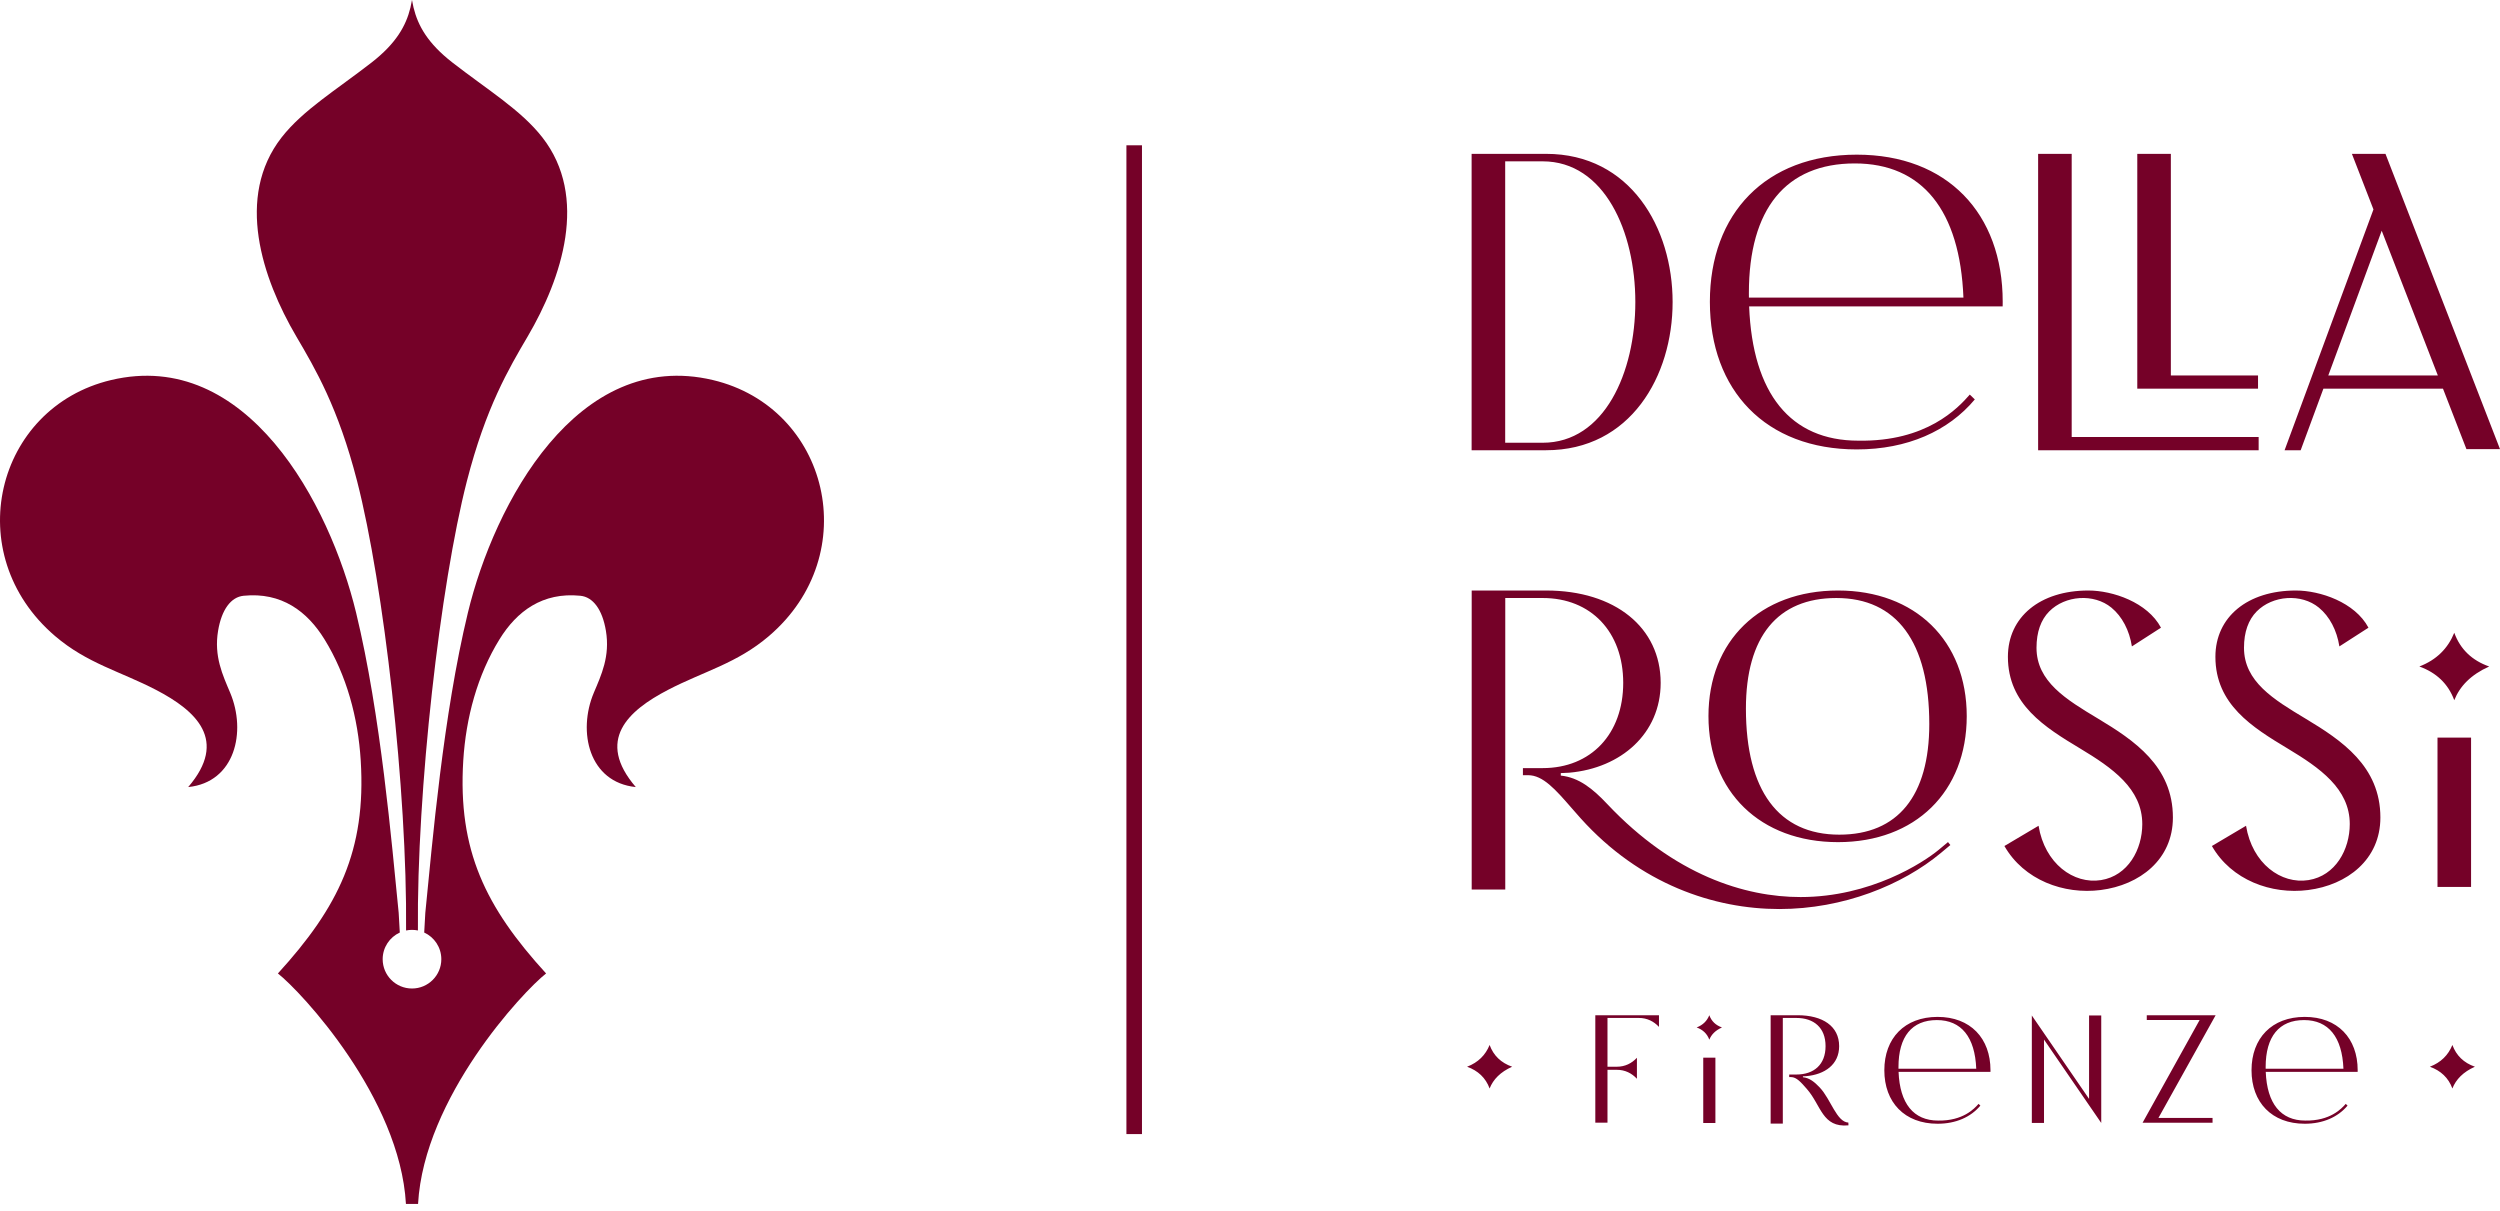 <svg width="161" height="78" viewBox="0 0 161 78" fill="none" xmlns="http://www.w3.org/2000/svg">
<path fill-rule="evenodd" clip-rule="evenodd" d="M26.432 0.491C26.146 1.665 25.509 2.796 23.935 4.022C21.654 5.796 19.514 7.084 18.134 8.851C15.145 12.685 16.876 17.91 19.081 21.666C20.301 23.744 21.779 26.237 23 30.995C24.71 37.658 26.234 50.93 26.151 59.923C26.274 59.897 26.402 59.884 26.533 59.884C26.663 59.884 26.791 59.897 26.914 59.922C26.831 50.93 28.355 37.658 30.065 30.995C31.287 26.237 32.764 23.744 33.984 21.666C36.189 17.91 37.92 12.685 34.93 8.851C33.552 7.084 31.411 5.796 29.13 4.022C27.554 2.795 26.917 1.662 26.632 0.487C26.474 -0.165 26.591 -0.161 26.432 0.491ZM39.02 40.62C38.792 39.253 38.191 38.448 37.377 38.367C34.934 38.121 33.277 39.373 32.169 41.17C30.743 43.48 30.005 46.222 29.834 48.98C29.477 54.769 31.268 58.418 35.168 62.691C33.679 63.855 27.306 70.681 26.923 77.532H26.736H26.329H26.142C25.759 70.681 19.386 63.855 17.897 62.691C21.798 58.418 23.589 54.769 23.231 48.98C23.061 46.222 22.323 43.48 20.896 41.17C19.788 39.373 18.131 38.121 15.688 38.367C14.874 38.448 14.274 39.253 14.045 40.62C13.768 42.272 14.345 43.479 14.822 44.611C15.882 47.122 15.138 50.382 12.12 50.687C14.71 47.67 12.637 45.776 10.051 44.43C7.744 43.231 5.61 42.726 3.549 40.964C-2.632 35.684 -0.3 26.244 7.154 24.475C15.895 22.401 21.238 32.44 22.933 39.459C24.527 46.051 25.222 54.268 25.675 58.787L25.747 60.055C25.097 60.353 24.644 61.01 24.644 61.772C24.644 62.815 25.49 63.66 26.533 63.66C27.576 63.66 28.421 62.815 28.421 61.772C28.421 61.01 27.969 60.353 27.319 60.055L27.39 58.787C27.843 54.268 28.539 46.051 30.132 39.459C31.827 32.44 37.17 22.401 45.911 24.475C53.365 26.244 55.697 35.684 49.517 40.964C47.456 42.726 45.321 43.231 43.015 44.43C40.428 45.776 38.356 47.67 40.945 50.687C37.927 50.382 37.184 47.122 38.243 44.611C38.72 43.479 39.297 42.272 39.02 40.62Z" fill="#750128"/>
<path fill-rule="evenodd" clip-rule="evenodd" d="M72.541 9.357H73.543V73.035H72.541V9.357Z" fill="#750128"/>
<path fill-rule="evenodd" clip-rule="evenodd" d="M139.004 71.994L142.687 65.381H142.488H141.828H138.252V65.689H141.656L137.983 72.302H138.252H138.832H142.488V71.994H139.004ZM142.446 54.483C143.699 56.676 146.27 57.623 148.65 57.317C151.151 56.996 153.297 55.364 153.297 52.649C153.297 49.343 150.803 47.679 148.467 46.274C146.419 45.045 144.513 43.891 144.513 41.717C144.513 40.703 144.796 39.917 145.331 39.376C146.36 38.337 148.207 38.205 149.337 39.132C150.027 39.699 150.494 40.593 150.656 41.629L152.529 40.423C151.66 38.786 149.415 38.029 147.853 38.029C144.741 38.029 142.672 39.733 142.672 42.297C142.672 45.366 145.048 46.836 147.327 48.206C149.383 49.444 151.325 50.788 151.325 53.071C151.325 54.709 150.406 56.399 148.67 56.678C146.904 56.961 145.044 55.617 144.645 53.18L142.446 54.483ZM129.084 54.483C130.336 56.676 132.908 57.623 135.288 57.317C137.789 56.996 139.935 55.364 139.935 52.649C139.935 49.343 137.441 47.679 135.105 46.274C133.057 45.045 131.151 43.891 131.151 41.717C131.151 40.703 131.434 39.917 131.969 39.376C132.998 38.337 134.845 38.205 135.975 39.132C136.665 39.699 137.132 40.593 137.294 41.629L139.167 40.423C138.298 38.786 136.053 38.029 134.491 38.029C131.379 38.029 129.309 39.733 129.309 42.297C129.309 45.366 131.686 46.836 133.965 48.206C136.021 49.444 137.963 50.788 137.963 53.071C137.963 54.709 137.044 56.399 135.308 56.678C133.542 56.961 131.682 55.617 131.283 53.18L129.084 54.483ZM118.369 54.234C123.345 54.234 126.658 50.989 126.658 46.118C126.658 41.266 123.345 38.029 118.369 38.029C113.361 38.029 110.025 41.266 110.025 46.118C110.025 50.989 113.361 54.234 118.369 54.234ZM118.452 53.752C114.539 53.752 112.437 50.908 112.437 45.636C112.437 41.003 114.474 38.512 118.259 38.512C122.153 38.512 124.246 41.351 124.246 46.627C124.246 51.257 122.218 53.752 118.452 53.752ZM94.777 57.287H96.939C96.939 51.029 96.939 44.77 96.939 38.512H99.351C102.46 38.512 104.535 40.694 104.535 43.976C104.535 47.27 102.456 49.466 99.351 49.466H98.076V49.922H98.408C99.365 49.922 100.169 50.837 101.208 52.033L101.79 52.694C105.621 56.957 110.412 58.542 114.589 58.542C118.719 58.542 122.517 56.992 124.993 54.93L125.603 54.421L125.451 54.23L124.841 54.738C123.875 55.537 120.475 57.77 115.956 57.77C112.38 57.77 107.834 56.367 103.509 51.783C102.58 50.796 101.684 50.069 100.515 49.948V49.788L101.069 49.761C104.396 49.466 106.947 47.243 106.947 43.976C106.947 40.413 104.008 38.029 99.573 38.029H94.777C94.777 44.449 94.777 50.868 94.777 57.287ZM99.568 9.908H94.772V10.504V10.51V28.995H96.934H99.568C110.434 28.995 110.432 9.908 99.568 9.908ZM99.346 28.513H96.934C96.934 22.51 96.934 16.507 96.934 10.504V10.39H99.346C107.306 10.39 107.305 28.513 99.346 28.513ZM94.481 68.697C95.194 68.423 95.667 67.947 95.931 67.296C96.181 67.979 96.665 68.446 97.382 68.697C96.624 69.036 96.162 69.513 95.931 70.098C95.677 69.41 95.184 68.951 94.481 68.697ZM156.484 68.697C157.196 68.423 157.67 67.947 157.934 67.296C158.184 67.979 158.667 68.446 159.384 68.697C158.626 69.036 158.165 69.513 157.934 70.098C157.679 69.41 157.187 68.951 156.484 68.697ZM124.781 72.369C125.96 72.369 126.918 71.94 127.536 71.202L127.419 71.089C127.145 71.402 126.413 72.192 124.816 72.165C123.233 72.165 122.348 71.069 122.268 69.03H127.276V69.03H128.186L128.187 68.923C128.187 66.863 126.894 65.488 124.781 65.488C122.654 65.488 121.351 66.863 121.351 68.923C121.351 70.991 122.654 72.369 124.781 72.369ZM122.262 68.825L122.262 68.719C122.262 66.751 123.127 65.693 124.734 65.693C126.309 65.693 127.19 66.786 127.27 68.825H122.262ZM148.427 72.369C149.606 72.369 150.565 71.94 151.182 71.202L151.066 71.089C150.791 71.402 150.06 72.192 148.463 72.165C146.88 72.165 145.995 71.069 145.914 69.03H150.922V69.03H151.832L151.834 68.923C151.834 66.863 150.54 65.488 148.427 65.488C146.301 65.488 144.998 66.863 144.998 68.923C144.998 70.991 146.301 72.369 148.427 72.369ZM145.909 68.825L145.908 68.719C145.908 66.751 146.773 65.693 148.38 65.693C149.955 65.693 150.836 66.786 150.917 68.825H145.909ZM119.034 72.294C118.277 72.258 117.909 70.797 117.195 70.039C116.858 69.681 116.533 69.417 116.109 69.374V69.316L116.31 69.306C117.516 69.199 118.441 68.557 118.441 67.372C118.441 66.081 117.375 65.381 115.768 65.381H114.029C114.029 67.708 114.029 70.035 114.029 72.362H114.813C114.813 70.093 114.813 67.824 114.813 65.556H115.687C116.814 65.556 117.566 66.183 117.566 67.372C117.566 68.567 116.812 69.199 115.687 69.199H115.225V69.364H115.345C115.692 69.364 115.984 69.696 116.361 70.129C117.289 71.184 117.344 72.634 119.041 72.472L119.034 72.294ZM106.838 65.381H102.738V65.597V65.599V72.3H103.522V72.125V68.896H104.127C104.654 68.896 105.084 69.115 105.418 69.473V68.872V68.721V68.12C105.084 68.478 104.654 68.697 104.127 68.697H103.522V66.654V65.597V65.556H105.547C106.073 65.556 106.503 65.775 106.838 66.132V65.381ZM133.417 28.144V9.908H131.255V28.144V28.716V28.995H145.457V28.144H133.417ZM112.63 19.166H126.445C126.223 13.541 123.792 10.525 119.448 10.525C115.015 10.525 112.628 13.444 112.628 18.871C112.628 18.97 112.629 19.069 112.63 19.166ZM126.46 19.731H112.644C112.866 25.356 115.308 28.379 119.675 28.379C124.081 28.454 126.099 26.274 126.855 25.411L127.178 25.723C125.475 27.76 122.829 28.943 119.577 28.943C113.71 28.943 110.116 25.142 110.116 19.436C110.116 13.752 113.71 9.96 119.577 9.96C125.407 9.96 128.974 13.752 128.974 19.436L128.971 19.731H127.145H126.46ZM139.803 24.181V9.908H137.641V24.181V24.753V25.032H145.417V24.181H139.803ZM149.626 25.032H157.329L158.838 28.924H161L160.814 28.443L159.057 23.913L154.982 13.408L153.855 10.502L153.811 10.388L153.625 9.908H151.463L151.693 10.502L151.695 10.507L152.851 13.487L147.127 28.995H148.163L149.626 25.032ZM156.998 24.181H149.941L153.382 14.857L156.998 24.181ZM155.807 42.922C156.912 42.497 157.646 41.76 158.055 40.75C158.442 41.81 159.192 42.533 160.304 42.922C159.128 43.448 158.414 44.188 158.055 45.094C157.661 44.028 156.897 43.317 155.807 42.922ZM156.975 57.117H159.137V47.502H156.975V57.117ZM109.265 66.168C109.666 66.014 109.932 65.747 110.08 65.381C110.22 65.765 110.492 66.027 110.895 66.168C110.469 66.359 110.21 66.627 110.08 66.956C109.937 66.569 109.661 66.311 109.265 66.168ZM109.689 72.321H110.472V68.113H109.689V72.321ZM131.634 66.949L134.536 71.177V71.178L134.709 71.428L135.313 72.308L135.312 72.304L135.32 72.315V72.14V70.492V66.669V65.612V65.571V65.396H134.536V65.612V65.614V70.769L130.893 65.462L130.85 65.396V65.612V65.614V72.315H131.634V72.14V70.492V66.949Z" fill="#750128"/>
</svg>
